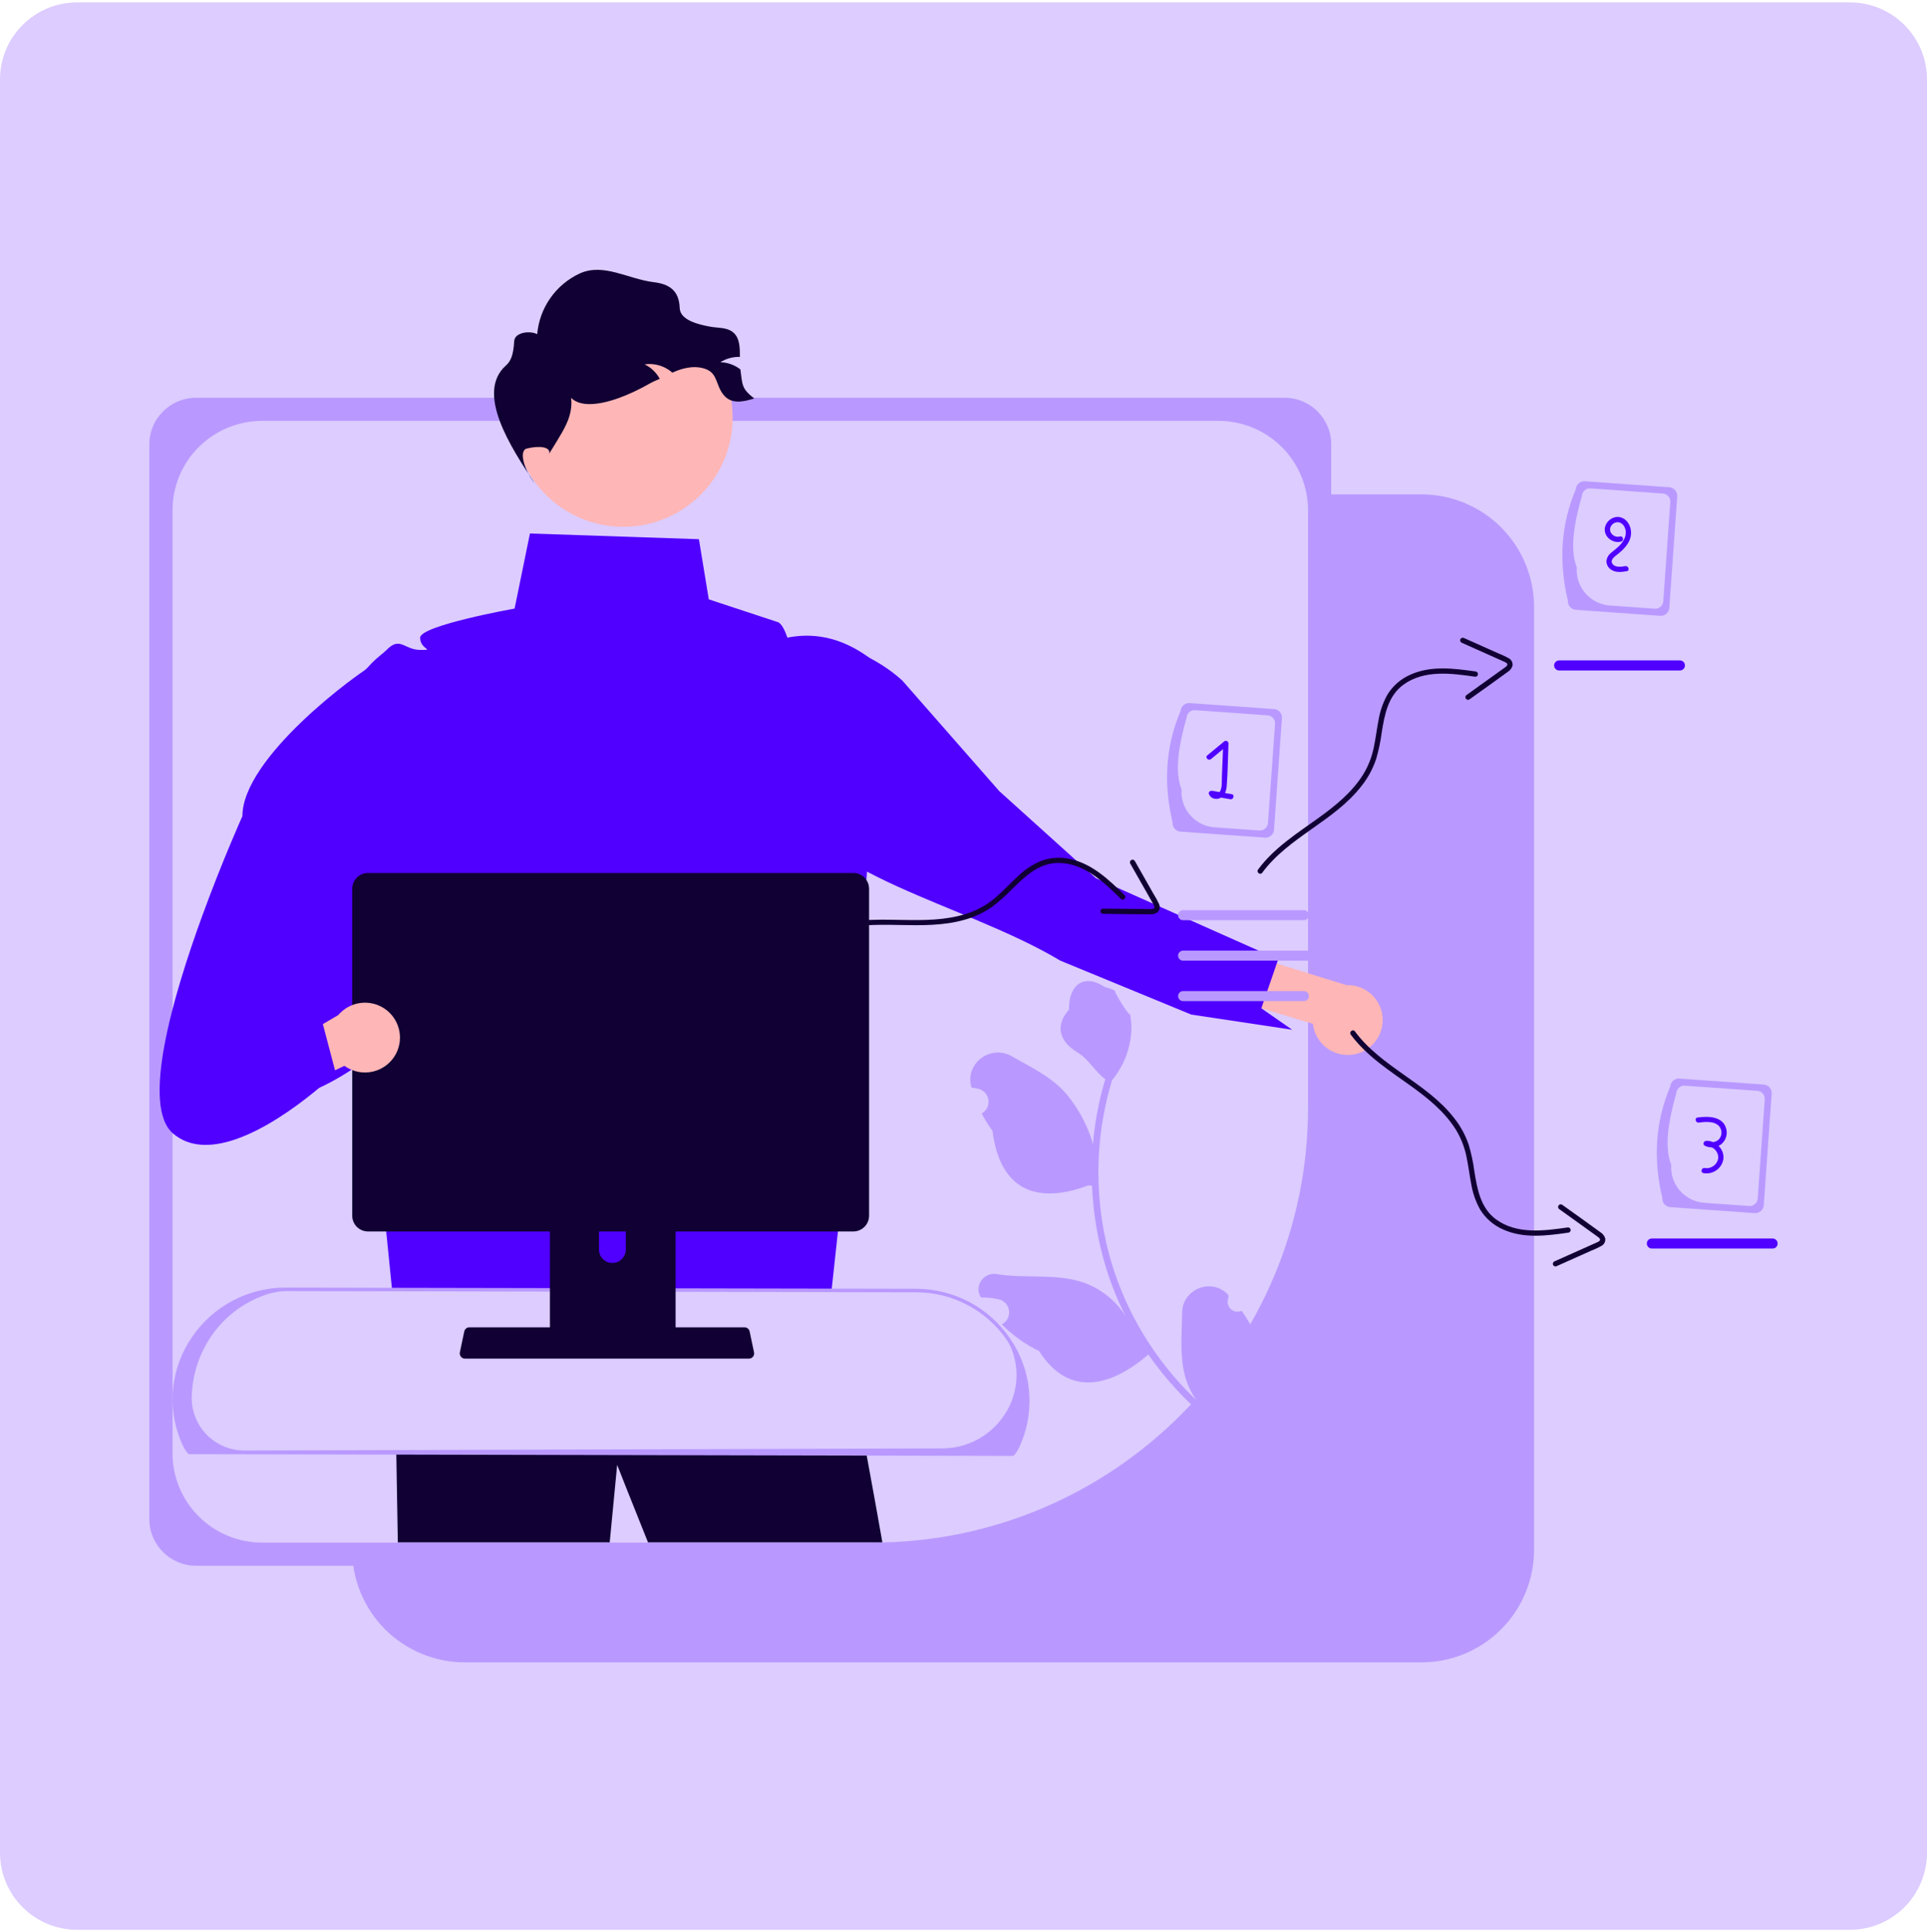 <svg width="400" height="401" viewBox="0 0 400 401" fill="none" xmlns="http://www.w3.org/2000/svg">
<path d="M0 16.5C0 7.663 7.163 0.5 16 0.5H384C392.837 0.5 400 7.663 400 16.5V384.5C400 393.337 392.837 400.5 384 400.5H16C7.163 400.5 0 393.337 0 384.5V16.5Z" fill="#DCCCFF"/>
<g clip-path="url(#clip0_1_3362)">
<path d="M295.039 102.598H272.074V298.069C272.074 301.136 271.469 304.173 270.293 307.006C269.118 309.839 267.395 312.414 265.222 314.583C263.05 316.751 260.471 318.471 257.633 319.645C254.795 320.819 251.753 321.423 248.681 321.423H73.101V321.646C73.101 324.713 73.706 327.75 74.881 330.583C76.057 333.417 77.78 335.991 79.952 338.16C82.124 340.329 84.703 342.049 87.541 343.222C90.379 344.396 93.421 345 96.493 345H295.039C298.111 345 301.153 344.396 303.991 343.222C306.829 342.049 309.408 340.329 311.58 338.16C313.753 335.991 315.476 333.417 316.651 330.583C317.827 327.75 318.432 324.713 318.432 321.646V125.952C318.432 122.885 317.827 119.848 316.651 117.014C315.476 114.181 313.753 111.606 311.58 109.438C309.408 107.269 306.829 105.549 303.991 104.375C301.153 103.202 298.111 102.598 295.039 102.598Z" fill="#B999FF"/>
<path d="M266.622 82.545H40.71C35.347 82.545 31 86.885 31 92.239V315.254C31 320.608 35.347 324.948 40.71 324.948H266.622C271.984 324.948 276.331 320.608 276.331 315.254V92.239C276.331 86.885 271.984 82.545 266.622 82.545Z" fill="#B999FF"/>
<path d="M54.392 87.348C49.464 87.348 44.738 89.303 41.253 92.782C37.768 96.261 35.81 100.979 35.81 105.899V301.594C35.81 306.514 37.768 311.233 41.253 314.712C44.738 318.191 49.464 320.145 54.392 320.145H181.109C231.042 320.145 271.52 279.734 271.52 229.884V105.899C271.52 100.979 269.562 96.261 266.078 92.782C262.593 89.303 257.867 87.348 252.938 87.348H54.392Z" fill="#DCCCFF"/>
<path d="M281.701 218.68C280.686 218.961 279.622 219.018 278.582 218.848C277.543 218.678 276.553 218.284 275.681 217.695C274.809 217.105 274.076 216.333 273.532 215.433C272.988 214.533 272.647 213.525 272.531 212.48L237.836 202.019L238.375 191.727L279.492 204.452C281.268 204.389 283.006 204.978 284.377 206.109C285.747 207.24 286.654 208.833 286.926 210.587C287.198 212.34 286.817 214.133 285.854 215.624C284.891 217.116 283.413 218.203 281.701 218.68Z" fill="#FFB6B6"/>
<path d="M164.887 165.588C161.374 162.661 166.519 148.154 165.131 143.95C165.049 143.695 164.97 143.44 164.895 143.184C164.738 142.641 164.773 142.061 164.994 141.541L178.035 135.417C181.432 136.803 184.563 138.768 187.287 141.225L207.432 164.195L227.445 182.24L236.227 186.149L265.326 199.106L265.024 199.975L265.022 199.977L261.823 209.251L261.823 209.256L268.222 213.709L247.274 210.559L233.42 204.854L220.079 199.361C200.383 187.527 167.976 181.393 164.887 165.588Z" fill="#5000FF"/>
<path d="M257.733 272.038C257.348 272.213 256.919 272.265 256.504 272.188C256.088 272.112 255.707 271.909 255.411 271.609C255.114 271.308 254.918 270.924 254.848 270.508C254.777 270.092 254.837 269.664 255.018 269.284C254.99 269.073 254.969 268.922 254.941 268.711C254.907 268.676 254.872 268.642 254.838 268.607C251.395 265.12 245.44 267.536 245.379 272.432C245.326 276.778 244.851 281.299 245.946 285.432C246.431 287.259 247.23 288.988 248.307 290.542C241.487 284.073 236.14 276.215 232.628 267.502C231.749 265.315 230.993 263.08 230.364 260.808C229.85 258.946 229.419 257.064 229.071 255.164C227.195 244.851 227.796 234.24 230.824 224.204C233.124 221.423 234.514 218.005 234.809 214.411C234.918 213.117 234.84 211.814 234.576 210.543C234.262 210.72 231.315 206.039 231.441 205.63C230.697 205.114 229.729 205.097 228.949 204.615C225.071 202.219 221.847 204.198 221.895 209.544C218.814 213.034 220.072 216.276 223.687 218.432C225.987 219.803 227.267 222.392 229.438 223.976C229.372 224.204 229.298 224.43 229.232 224.658C228.026 228.846 227.235 233.143 226.868 237.485C225.773 233.27 223.075 228.743 220.53 226.146C217.633 223.188 213.672 221.304 210.009 219.21C205.61 216.694 200.266 220.699 201.626 225.575C201.639 225.622 201.652 225.669 201.666 225.716C202.109 225.775 202.549 225.85 202.986 225.94C203.537 226.056 204.04 226.335 204.429 226.741C204.819 227.148 205.076 227.662 205.167 228.216C205.259 228.771 205.18 229.34 204.942 229.85C204.704 230.359 204.317 230.785 203.832 231.071L203.783 231.1C204.433 232.348 205.178 233.545 206.01 234.681C207.725 247.973 216.221 249.665 225.916 246.014C226.172 246.038 226.422 246.064 226.676 246.082C226.924 251.979 227.939 257.818 229.695 263.454C230.741 266.774 232.055 270.005 233.623 273.114L233.561 273.006C231.427 269.705 228.218 267.24 224.474 266.028C218.935 264.278 212.541 265.375 206.942 264.426C204.247 263.97 202.16 266.789 203.543 269.142C203.565 269.18 203.588 269.218 203.61 269.255C204.389 269.259 205.168 269.312 205.941 269.413C206.384 269.472 206.824 269.547 207.262 269.637C207.813 269.753 208.316 270.032 208.705 270.438C209.094 270.845 209.351 271.359 209.442 271.913C209.534 272.468 209.455 273.037 209.217 273.547C208.979 274.056 208.592 274.482 208.108 274.768L208.058 274.797C208.022 274.818 207.992 274.836 207.956 274.857C210.197 277.129 212.813 278.998 215.689 280.384C221.86 290.118 230.638 287.763 238.371 281.116L238.376 281.114C241.072 284.986 244.163 288.568 247.6 291.802L262.786 285.726C262.773 285.536 262.752 285.343 262.733 285.155C261.363 285.805 259.918 286.286 258.431 286.586C259.004 284.755 259.572 282.913 260.144 281.082C260.159 281.046 260.172 281.01 260.182 280.972C260.47 280.037 260.766 279.105 261.054 278.17L261.054 278.169C260.215 275.992 259.099 273.931 257.733 272.038L257.733 272.038Z" fill="#B999FF"/>
<path d="M174.266 285.38L174.091 285.162C173.59 281.944 174.266 285.38 174.266 285.38Z" fill="#100033"/>
<path d="M183.161 320.1H134.512C130.732 310.719 128.109 304.01 128.109 304.01C128.109 304.01 127.472 310.582 126.562 320.1H82.581C82.169 294.235 81.593 267.678 81.403 259.243L165.823 261.121L174.22 271.752C174.248 271.929 174.277 272.125 174.313 272.346C174.653 274.506 179.224 297.693 183.161 320.1Z" fill="#100033"/>
<path d="M182.423 138.184L182.415 138.169C182.147 137.672 181.715 137.282 181.192 137.066C175.851 132.928 170.003 131.042 163.439 132.332C162.365 129.084 161.362 129.084 161.362 129.084L147.127 124.391L145.079 111.904L110.005 110.719L106.817 126.301C106.817 126.301 87.212 129.809 87.212 132.347C87.212 134.884 90.479 134.884 87.212 134.884C83.944 134.884 83.07 131.984 80.241 134.884C79.999 135.127 79.743 135.357 79.475 135.572C79.442 135.601 79.406 135.627 79.374 135.656C76.177 138.166 73.665 141.439 72.07 145.173C70.474 148.907 69.846 152.982 70.243 157.023L76.273 216.912L82.71 280.816L170.802 284.477L176.702 230.098L182.703 139.62C182.756 139.124 182.659 138.624 182.423 138.184Z" fill="#5000FF"/>
<path d="M37.814 298.785C38.317 300.049 38.825 300.974 39.337 301.432L210.184 301.794C210.696 301.337 211.203 300.411 211.706 299.148C217.682 284.14 206.409 267.865 190.232 267.835L59.297 267.586C43.142 267.556 31.847 283.798 37.814 298.785Z" fill="#DCCCFF"/>
<path d="M210.322 302.157L210.183 302.157L39.197 301.794L39.094 301.702C38.562 301.226 38.032 300.316 37.476 298.919C36.062 295.428 35.54 291.64 35.958 287.897C36.376 284.154 37.721 280.573 39.871 277.478C42.017 274.319 44.906 271.733 48.285 269.946C51.663 268.158 55.428 267.224 59.252 267.224H59.297L190.233 267.472C194.07 267.48 197.847 268.425 201.234 270.225C204.622 272.025 207.516 274.626 209.665 277.8C211.812 280.904 213.153 284.492 213.568 288.241C213.983 291.991 213.459 295.784 212.043 299.282C211.487 300.678 210.958 301.588 210.425 302.064L210.322 302.157ZM50.751 301.036L195.615 300.597C205.841 300.566 213.363 290.712 210.333 280.962C210.046 279.986 209.619 279.058 209.063 278.207C206.981 275.13 204.176 272.61 200.893 270.865C197.611 269.12 193.95 268.204 190.231 268.197L59.296 267.949H59.252C57.59 268.004 55.95 268.354 54.41 268.982C45.952 272.178 40.297 280.209 39.827 289.225C39.821 289.34 39.815 289.454 39.809 289.569C39.735 291 39.944 292.43 40.424 293.78C40.904 295.129 41.645 296.371 42.606 297.434C43.567 298.498 44.728 299.362 46.023 299.977C47.318 300.593 48.722 300.947 50.155 301.021C50.353 301.031 50.552 301.036 50.751 301.036Z" fill="#B999FF"/>
<path d="M243.41 170.703C241.539 162.857 241.851 155.13 245.055 147.559C245.089 147.09 245.307 146.655 245.663 146.347C246.018 146.039 246.481 145.885 246.95 145.917L264.458 147.158C264.927 147.191 265.364 147.41 265.672 147.764C265.98 148.119 266.135 148.581 266.102 149.05L264.457 172.194C264.424 172.663 264.205 173.098 263.85 173.406C263.494 173.714 263.031 173.868 262.562 173.836L245.054 172.595C244.585 172.562 244.148 172.343 243.84 171.989C243.532 171.634 243.377 171.172 243.41 170.703Z" fill="#B999FF"/>
<path d="M245.25 163.808C243.752 159.942 244.71 154.624 246.307 148.929C246.339 148.49 246.544 148.082 246.877 147.793C247.209 147.505 247.643 147.361 248.082 147.391L263.129 148.457C263.568 148.489 263.977 148.693 264.266 149.025C264.555 149.358 264.7 149.791 264.669 150.229L263.205 170.825C263.174 171.263 262.969 171.671 262.636 171.96C262.303 172.248 261.87 172.392 261.43 172.362L252.109 171.702C250.152 171.561 248.33 170.65 247.045 169.171C245.759 167.691 245.113 165.762 245.25 163.808Z" fill="#DCCCFF"/>
<path d="M255.667 164.817C255.207 164.738 254.748 164.659 254.288 164.581C254.5 164.082 254.622 163.549 254.649 163.008C254.866 160.112 254.888 157.187 255.004 154.285C255.001 154.179 254.968 154.076 254.907 153.988C254.847 153.901 254.763 153.833 254.664 153.792C254.566 153.751 254.458 153.74 254.354 153.759C254.249 153.778 254.152 153.827 254.075 153.9C252.921 154.855 251.766 155.809 250.612 156.764C250.072 157.21 250.846 157.976 251.382 157.533C252.211 156.847 253.039 156.162 253.868 155.477C253.792 157.379 253.716 159.281 253.639 161.183C253.603 162.096 253.714 163.204 253.34 164.062C253.289 164.178 253.222 164.286 253.141 164.384C252.632 164.297 252.124 164.209 251.615 164.122C251.249 164.059 250.784 164.364 250.945 164.791C251.295 165.718 252.328 166.011 253.213 165.654C253.291 165.619 253.366 165.579 253.439 165.533L255.377 165.866C256.063 165.983 256.357 164.936 255.667 164.817Z" fill="#5000FF"/>
<path d="M345.066 248.631C343.195 240.786 343.507 233.058 346.711 225.487C346.745 225.019 346.963 224.583 347.319 224.275C347.674 223.967 348.137 223.813 348.606 223.846L366.114 225.086C366.584 225.12 367.02 225.338 367.328 225.693C367.637 226.047 367.791 226.51 367.759 226.978L366.114 250.122C366.08 250.591 365.861 251.027 365.506 251.334C365.151 251.642 364.688 251.797 364.218 251.764L346.71 250.524C346.241 250.49 345.805 250.272 345.496 249.917C345.188 249.562 345.033 249.1 345.066 248.631Z" fill="#B999FF"/>
<path d="M346.905 241.736C345.408 237.87 346.365 232.553 347.963 226.857C347.994 226.418 348.199 226.01 348.532 225.722C348.865 225.433 349.298 225.289 349.738 225.319L364.784 226.385C365.224 226.417 365.633 226.621 365.921 226.954C366.21 227.286 366.355 227.719 366.324 228.157L364.86 248.753C364.829 249.191 364.624 249.6 364.291 249.888C363.959 250.176 363.525 250.321 363.085 250.29L353.764 249.63C351.807 249.489 349.986 248.579 348.7 247.099C347.414 245.619 346.769 243.69 346.905 241.736Z" fill="#DCCCFF"/>
<path d="M356.728 237.809C356.928 237.716 357.117 237.601 357.293 237.467C357.759 237.083 358.104 236.572 358.285 235.996C358.467 235.421 358.477 234.804 358.315 234.223C357.609 231.633 354.506 231.618 352.364 231.929C351.673 232.03 351.967 233.078 352.654 232.978C354.097 232.768 356.363 232.598 357.139 234.172C357.316 234.542 357.379 234.956 357.32 235.361C357.261 235.767 357.083 236.146 356.807 236.45C356.478 236.78 356.045 236.985 355.582 237.032C355.133 236.837 354.645 236.746 354.156 236.766C353.651 236.79 353.37 237.523 353.881 237.779C354.333 238.004 354.831 238.122 355.336 238.122C355.755 238.324 356.105 238.645 356.342 239.044C356.579 239.444 356.692 239.905 356.668 240.369C356.62 240.685 356.51 240.989 356.344 241.263C356.178 241.537 355.96 241.775 355.702 241.965C355.444 242.155 355.151 242.292 354.84 242.369C354.529 242.446 354.205 242.46 353.889 242.412L353.875 242.41C353.191 242.273 352.898 243.321 353.586 243.459C354.508 243.632 355.462 243.433 356.237 242.904C357.013 242.376 357.546 241.561 357.72 240.64C357.729 240.59 357.737 240.54 357.745 240.49C357.788 239.996 357.719 239.498 357.543 239.034C357.367 238.57 357.088 238.151 356.728 237.809Z" fill="#5000FF"/>
<path d="M325.461 124.671C323.59 116.825 323.902 109.098 327.106 101.527C327.139 101.058 327.358 100.622 327.713 100.315C328.069 100.007 328.532 99.853 329.001 99.885L346.509 101.125C346.978 101.159 347.415 101.377 347.723 101.732C348.031 102.087 348.186 102.549 348.153 103.018L346.508 126.162C346.474 126.63 346.256 127.066 345.9 127.374C345.545 127.682 345.082 127.836 344.613 127.803L327.105 126.563C326.636 126.529 326.199 126.311 325.891 125.956C325.583 125.602 325.428 125.139 325.461 124.671Z" fill="#B999FF"/>
<path d="M327.301 117.776C325.803 113.909 326.761 108.592 328.358 102.896C328.39 102.458 328.595 102.049 328.927 101.761C329.26 101.473 329.694 101.328 330.133 101.359L345.18 102.425C345.619 102.457 346.028 102.661 346.317 102.993C346.606 103.325 346.75 103.758 346.72 104.197L345.256 124.792C345.224 125.231 345.02 125.639 344.687 125.927C344.354 126.216 343.92 126.36 343.481 126.33L334.16 125.669C332.203 125.528 330.381 124.618 329.095 123.138C327.809 121.659 327.164 119.73 327.301 117.776Z" fill="#DCCCFF"/>
<path d="M336.553 107.411C335.011 106.877 333.296 108.095 333.121 109.674C332.922 111.463 334.85 112.876 336.52 112.39C337.191 112.194 336.905 111.144 336.23 111.341C335.006 111.698 333.701 110.379 334.405 109.199C334.565 108.915 334.807 108.685 335.101 108.542C335.395 108.399 335.725 108.348 336.048 108.397C336.323 108.472 336.575 108.611 336.786 108.802C336.997 108.994 337.16 109.231 337.262 109.496C337.863 110.847 337.149 112.218 336.203 113.2C335.664 113.76 335.031 114.195 334.45 114.705C334.168 114.919 333.933 115.189 333.761 115.498C333.589 115.807 333.484 116.149 333.453 116.501C333.468 116.897 333.592 117.282 333.81 117.613C334.029 117.944 334.334 118.209 334.692 118.379C335.621 118.856 336.677 118.705 337.665 118.546C338.355 118.435 338.062 117.387 337.375 117.497C336.511 117.636 335.218 117.846 334.67 116.947C334.201 116.177 335.167 115.501 335.694 115.091C337.016 114.061 338.354 112.731 338.552 110.981C338.715 109.546 337.985 107.907 336.553 107.411Z" fill="#5000FF"/>
<path d="M70.862 213.354L79.489 217.232C75.433 220.516 69.258 224.934 63.209 226.978L53.599 220.436C50.019 206.655 52.212 192.454 56.514 180.446C58.898 173.773 62.059 167.404 65.932 161.468C65.535 157.427 66.164 153.352 67.76 149.618C69.355 145.884 71.867 142.611 75.063 140.101C75.099 140.072 75.132 140.047 75.165 140.018C78.348 142.775 80.948 146.14 82.813 149.913C84.679 153.686 85.771 157.793 86.027 161.993L86.22 165.169L86.605 171.425L87.581 187.402L76 205.38L70.862 213.354Z" fill="#5000FF"/>
<path d="M95.679 281.562C95.78 281.688 95.908 281.79 96.054 281.86C96.2 281.929 96.36 281.965 96.522 281.964H155.46C155.621 281.964 155.781 281.928 155.926 281.859C156.071 281.79 156.2 281.689 156.301 281.564C156.403 281.439 156.475 281.293 156.513 281.136C156.551 280.98 156.553 280.817 156.52 280.66L155.605 276.321C155.568 276.144 155.486 275.979 155.368 275.842C155.25 275.705 155.099 275.599 154.93 275.534C154.808 275.486 154.677 275.462 154.545 275.462H97.433C97.301 275.462 97.171 275.486 97.048 275.534C96.879 275.599 96.728 275.705 96.61 275.842C96.492 275.979 96.411 276.144 96.373 276.321L95.458 280.66C95.425 280.817 95.428 280.98 95.467 281.136C95.505 281.292 95.578 281.437 95.679 281.562Z" fill="#100033"/>
<path d="M73.115 184.438V252.312C73.116 253.177 73.46 254.006 74.073 254.618C74.686 255.229 75.516 255.573 76.383 255.574H177.131C177.997 255.573 178.828 255.229 179.44 254.618C180.053 254.006 180.398 253.177 180.398 252.312V184.438C180.396 183.574 180.051 182.746 179.439 182.135C178.826 181.524 177.996 181.181 177.131 181.18H76.383C75.517 181.181 74.687 181.524 74.075 182.135C73.462 182.746 73.117 183.574 73.115 184.438Z" fill="#100033"/>
<path d="M114.151 242.257V279.431H140.237V242.257C140.237 241.99 140.152 241.729 139.993 241.514C139.834 241.299 139.611 241.14 139.355 241.061C139.234 241.021 139.108 241.002 138.981 241.003H115.411C115.078 241.002 114.758 241.134 114.521 241.369C114.285 241.604 114.152 241.923 114.151 242.256V242.257ZM124.331 255.03C124.338 254.297 124.635 253.597 125.156 253.081C125.678 252.565 126.382 252.276 127.116 252.276C127.85 252.276 128.554 252.565 129.076 253.081C129.597 253.597 129.894 254.297 129.901 255.03V259.343C129.897 260.078 129.602 260.782 129.08 261.3C128.558 261.818 127.852 262.109 127.116 262.109C126.38 262.109 125.674 261.818 125.152 261.3C124.63 260.782 124.335 260.078 124.331 259.343V255.03Z" fill="#100033"/>
<path d="M129.375 109.327C141.913 109.327 152.076 99.18 152.076 86.664C152.076 74.147 141.913 64.001 129.375 64.001C116.838 64.001 106.675 74.147 106.675 86.664C106.675 99.18 116.838 109.327 129.375 109.327Z" fill="#FFB6B6"/>
<path d="M156.556 82.699C154.108 83.458 151.749 83.905 150.157 81.901C148.566 79.897 148.982 77.605 146.614 76.639C144.703 75.856 142.495 76.192 140.568 76.918C140.224 77.046 139.888 77.19 139.56 77.333C139.376 77.174 139.192 77.022 138.992 76.878C137.487 75.81 135.63 75.358 133.801 75.617C135.138 76.261 136.237 77.309 136.945 78.611C136.289 78.938 135.584 79.183 134.953 79.545C126.284 84.521 116.643 86.525 117.43 78.22C120.053 85.119 118.013 87.578 114.166 93.878L114.014 94.245C114.398 92.592 111.699 92.514 109.368 93.079C107.645 93.497 108.76 97.505 110.967 100.266C106.032 92.848 98.641 81.522 105.033 75.84C105.975 75.002 106.567 73.82 106.736 70.794C106.837 69 109.895 68.55 111.511 69.349C111.745 66.651 112.689 64.063 114.248 61.847C115.808 59.632 117.926 57.867 120.389 56.733C125.332 54.537 130.358 57.915 135.729 58.569C138.709 58.932 140.969 60.13 141.088 63.927C141.167 66.455 144.983 67.36 147.478 67.808C149.062 68.087 150.845 67.919 152.109 68.917C153.572 70.075 153.588 72.111 153.58 74.068C152.148 74.027 150.737 74.413 149.525 75.177C151.008 75.215 152.441 75.718 153.62 76.615C153.643 76.629 153.665 76.645 153.684 76.663C154.116 79.952 153.94 80.647 156.556 82.699Z" fill="#100033"/>
<path d="M172.928 193.205C181.798 190.453 191.294 193.429 200.213 190.889C202.265 190.328 204.204 189.419 205.945 188.201C207.431 187.076 208.826 185.837 210.118 184.494C212.801 181.845 215.714 179.063 219.745 179.094C225.053 179.134 229.129 183.071 232.667 186.546C233.167 187.038 233.938 186.269 233.437 185.778C230.186 182.584 226.673 179.214 222.046 178.261C219.97 177.801 217.803 177.981 215.832 178.776C214.121 179.552 212.559 180.619 211.214 181.928C209.789 183.233 208.474 184.654 207.03 185.938C205.522 187.307 203.785 188.402 201.898 189.172C197.809 190.797 193.324 190.993 188.975 190.946C183.516 190.887 177.927 190.515 172.639 192.156C171.971 192.363 172.256 193.413 172.928 193.205Z" fill="#100033"/>
<path d="M234.612 179.218L237.339 184.017L238.658 186.339C238.892 186.752 239.133 187.162 239.362 187.578C239.502 187.833 239.808 188.294 239.516 188.536C239.259 188.662 238.97 188.707 238.687 188.666C238.206 188.667 237.725 188.656 237.245 188.651L234.54 188.624L228.952 188.567C228.811 188.572 228.677 188.631 228.579 188.733C228.481 188.834 228.426 188.97 228.426 189.111C228.426 189.252 228.481 189.387 228.579 189.489C228.677 189.59 228.811 189.65 228.952 189.654C232.196 189.687 235.442 189.756 238.687 189.753C239.253 189.807 239.819 189.652 240.279 189.318C240.504 189.094 240.653 188.806 240.705 188.493C240.757 188.18 240.709 187.859 240.568 187.575C240.248 186.878 239.88 186.204 239.467 185.558L238.279 183.468L235.552 178.67C235.477 178.55 235.358 178.465 235.221 178.432C235.083 178.398 234.939 178.419 234.817 178.49C234.695 178.562 234.605 178.677 234.567 178.813C234.529 178.949 234.545 179.094 234.612 179.218Z" fill="#100033"/>
<path d="M270.652 190.977H245.59C245.452 190.978 245.316 190.951 245.189 190.899C245.062 190.847 244.947 190.771 244.85 190.674C244.752 190.578 244.675 190.463 244.622 190.337C244.569 190.21 244.541 190.075 244.541 189.938C244.541 189.801 244.567 189.665 244.619 189.538C244.672 189.412 244.748 189.296 244.845 189.199C244.942 189.102 245.057 189.025 245.184 188.972C245.31 188.92 245.446 188.892 245.583 188.892C245.585 188.892 245.588 188.892 245.59 188.892H270.652C270.789 188.892 270.925 188.918 271.052 188.97C271.179 189.022 271.294 189.098 271.392 189.195C271.489 189.291 271.566 189.406 271.619 189.532C271.672 189.659 271.7 189.794 271.7 189.931C271.701 190.068 271.674 190.204 271.622 190.331C271.57 190.458 271.493 190.573 271.396 190.67C271.299 190.767 271.184 190.844 271.058 190.897C270.931 190.95 270.795 190.977 270.658 190.977C270.656 190.977 270.654 190.977 270.652 190.977Z" fill="#B999FF"/>
<path d="M270.652 207.769H245.59C245.453 207.77 245.317 207.743 245.191 207.691C245.064 207.639 244.948 207.563 244.851 207.466C244.754 207.37 244.677 207.255 244.624 207.128C244.571 207.002 244.543 206.867 244.543 206.73C244.543 206.593 244.569 206.457 244.621 206.331C244.673 206.204 244.75 206.089 244.847 205.992C244.943 205.895 245.058 205.817 245.185 205.765C245.311 205.712 245.447 205.685 245.584 205.684C245.586 205.684 245.588 205.684 245.59 205.684H270.652C270.79 205.684 270.925 205.71 271.052 205.762C271.179 205.814 271.294 205.891 271.392 205.987C271.489 206.084 271.566 206.198 271.619 206.325C271.672 206.451 271.699 206.587 271.7 206.723C271.7 206.86 271.674 206.996 271.622 207.123C271.569 207.249 271.493 207.364 271.396 207.462C271.299 207.559 271.185 207.636 271.058 207.689C270.932 207.741 270.796 207.769 270.659 207.769C270.657 207.769 270.655 207.769 270.652 207.769Z" fill="#B999FF"/>
<path d="M295.254 199.373H245.59C245.452 199.374 245.316 199.347 245.189 199.295C245.062 199.243 244.947 199.167 244.85 199.07C244.752 198.974 244.675 198.859 244.622 198.733C244.569 198.606 244.541 198.471 244.541 198.334C244.541 198.197 244.567 198.061 244.619 197.934C244.672 197.808 244.748 197.692 244.845 197.595C244.942 197.498 245.057 197.421 245.184 197.368C245.31 197.316 245.446 197.288 245.583 197.288C245.585 197.288 245.588 197.288 245.59 197.288H295.254C295.391 197.288 295.527 197.314 295.654 197.366C295.781 197.418 295.897 197.494 295.994 197.591C296.092 197.687 296.169 197.802 296.222 197.928C296.275 198.055 296.302 198.19 296.303 198.327C296.303 198.464 296.277 198.6 296.224 198.727C296.172 198.854 296.096 198.969 295.999 199.066C295.902 199.163 295.787 199.24 295.66 199.293C295.534 199.346 295.398 199.373 295.261 199.373C295.258 199.373 295.256 199.373 295.254 199.373Z" fill="#B999FF"/>
<path d="M262.003 181.131C267.517 173.668 276.934 170.451 282.612 163.13C283.933 161.465 284.956 159.586 285.636 157.574C286.166 155.79 286.554 153.966 286.798 152.121C287.388 148.399 288.085 144.435 291.351 142.076C295.651 138.97 301.271 139.731 306.184 140.439C306.324 140.456 306.465 140.417 306.578 140.332C306.69 140.246 306.765 140.121 306.786 139.981C306.808 139.842 306.774 139.699 306.692 139.584C306.61 139.469 306.487 139.39 306.348 139.364C301.833 138.714 297.004 138.076 292.71 140.044C290.765 140.902 289.126 142.328 288.009 144.135C287.092 145.771 286.466 147.555 286.159 149.405C285.785 151.299 285.569 153.221 285.167 155.11C284.765 157.105 284.015 159.014 282.951 160.75C280.621 164.478 277.124 167.288 273.592 169.821C269.159 173.002 264.435 176.008 261.148 180.458C260.733 181.019 261.586 181.696 262.003 181.131Z" fill="#100033"/>
<path d="M303.403 133.385L308.447 135.639L310.888 136.729C311.321 136.923 311.759 137.111 312.189 137.311C312.454 137.434 312.974 137.624 312.882 137.992C312.82 138.243 312.483 138.445 312.291 138.587C311.905 138.872 311.511 139.147 311.121 139.428L308.926 141.005L304.389 144.264C304.279 144.352 304.206 144.479 304.187 144.618C304.168 144.758 304.205 144.9 304.288 145.013C304.372 145.127 304.496 145.204 304.636 145.227C304.775 145.251 304.918 145.22 305.035 145.14C307.668 143.248 310.324 141.384 312.936 139.463C313.424 139.172 313.789 138.712 313.961 138.171C314.01 137.858 313.959 137.537 313.815 137.254C313.671 136.972 313.442 136.741 313.159 136.596C312.488 136.223 311.792 135.898 311.076 135.622L308.879 134.641L303.835 132.387C303.703 132.335 303.557 132.337 303.426 132.391C303.296 132.445 303.192 132.548 303.136 132.677C303.079 132.807 303.076 132.953 303.126 133.085C303.176 133.217 303.275 133.325 303.403 133.385Z" fill="#100033"/>
<path d="M348.709 139.146H323.647C323.51 139.146 323.374 139.12 323.247 139.068C323.12 139.016 323.005 138.939 322.907 138.843C322.81 138.746 322.732 138.632 322.679 138.505C322.626 138.379 322.599 138.243 322.599 138.106C322.598 137.969 322.625 137.833 322.677 137.707C322.729 137.58 322.806 137.465 322.903 137.368C322.999 137.271 323.114 137.193 323.241 137.141C323.368 137.088 323.504 137.061 323.641 137.061C323.643 137.061 323.645 137.061 323.647 137.061H348.709C348.846 137.06 348.982 137.086 349.109 137.138C349.236 137.19 349.352 137.267 349.449 137.363C349.547 137.46 349.624 137.575 349.677 137.701C349.73 137.827 349.757 137.963 349.758 138.1C349.758 138.237 349.732 138.373 349.679 138.499C349.627 138.626 349.551 138.741 349.454 138.838C349.357 138.936 349.242 139.013 349.115 139.065C348.989 139.118 348.853 139.145 348.716 139.146C348.713 139.146 348.711 139.146 348.709 139.146Z" fill="#5000FF"/>
<path d="M281.246 214.047C286.759 221.51 296.176 224.727 301.855 232.048C303.175 233.713 304.198 235.592 304.878 237.604C305.408 239.388 305.797 241.212 306.04 243.057C306.63 246.778 307.327 250.743 310.593 253.102C314.894 256.208 320.513 255.447 325.426 254.739C325.566 254.722 325.707 254.761 325.82 254.846C325.932 254.931 326.007 255.057 326.029 255.197C326.05 255.336 326.016 255.479 325.934 255.594C325.852 255.709 325.729 255.788 325.59 255.814C321.076 256.464 316.246 257.102 311.952 255.133C310.007 254.276 308.368 252.85 307.252 251.043C306.334 249.407 305.708 247.623 305.401 245.773C305.027 243.879 304.811 241.957 304.409 240.068C304.007 238.073 303.257 236.164 302.193 234.428C299.863 230.7 296.366 227.89 292.834 225.357C288.401 222.176 283.678 219.17 280.39 214.72C279.975 214.159 280.828 213.481 281.246 214.047Z" fill="#100033"/>
<path d="M322.645 261.793L327.689 259.539L330.13 258.449C330.563 258.255 331.001 258.067 331.431 257.867C331.696 257.744 332.216 257.554 332.124 257.186C332.062 256.935 331.725 256.733 331.533 256.591C331.147 256.306 330.753 256.03 330.363 255.75L328.168 254.173L323.631 250.914C323.521 250.826 323.448 250.699 323.429 250.56C323.41 250.42 323.447 250.278 323.53 250.165C323.614 250.051 323.738 249.974 323.878 249.951C324.017 249.927 324.16 249.958 324.277 250.038C326.91 251.93 329.566 253.794 332.178 255.715C332.667 256.006 333.031 256.466 333.203 257.007C333.252 257.32 333.201 257.641 333.057 257.924C332.913 258.206 332.684 258.437 332.402 258.582C331.73 258.955 331.034 259.28 330.318 259.556L328.121 260.537L323.077 262.791C322.945 262.843 322.799 262.841 322.668 262.787C322.538 262.733 322.434 262.63 322.378 262.501C322.322 262.371 322.318 262.225 322.368 262.093C322.418 261.961 322.517 261.853 322.645 261.793Z" fill="#100033"/>
<path d="M367.951 259.119H342.889C342.612 259.12 342.346 259.011 342.15 258.817C341.953 258.622 341.842 258.358 341.841 258.081C341.84 257.805 341.948 257.54 342.143 257.343C342.338 257.147 342.603 257.036 342.879 257.034C342.882 257.034 342.886 257.034 342.889 257.034H367.951C368.227 257.033 368.493 257.142 368.69 257.337C368.886 257.531 368.997 257.796 368.998 258.072C369 258.348 368.891 258.614 368.696 258.81C368.502 259.007 368.237 259.118 367.96 259.119C367.957 259.119 367.954 259.119 367.951 259.119Z" fill="#5000FF"/>
<path d="M82.252 218.595C81.777 219.534 81.104 220.358 80.279 221.012C79.454 221.665 78.496 222.132 77.473 222.379C76.449 222.627 75.384 222.65 74.351 222.446C73.318 222.242 72.341 221.817 71.489 221.2L45.387 233.6L43.638 226.297L70.22 210.658C71.368 209.303 72.974 208.415 74.733 208.163C76.493 207.911 78.284 208.313 79.767 209.291C81.25 210.269 82.322 211.757 82.78 213.472C83.238 215.187 83.05 217.009 82.252 218.595Z" fill="#FFB6B6"/>
<path d="M72.194 180.928L53.827 218.395L61.589 214.883L66.991 212.436L69.699 222.708C69.699 222.708 67.906 224.448 65.078 226.735C61.022 230.019 54.847 234.437 48.798 236.481C44.064 238.084 39.413 238.232 35.92 235.245C29.291 229.577 35.772 207.064 42.034 189.924C46.228 178.445 50.319 169.38 50.319 169.38C50.319 157.274 73.852 139.866 78.22 137.485C80.714 136.129 81.403 138.103 81.403 138.103L67.717 158.107L71.809 174.672L72.967 179.351L72.194 180.928Z" fill="#5000FF"/>
</g>
<defs>
<clipPath id="clip0_1_3362">
<rect width="338" height="289" fill="white" transform="translate(31 56)"/>
</clipPath>
</defs>
</svg>
